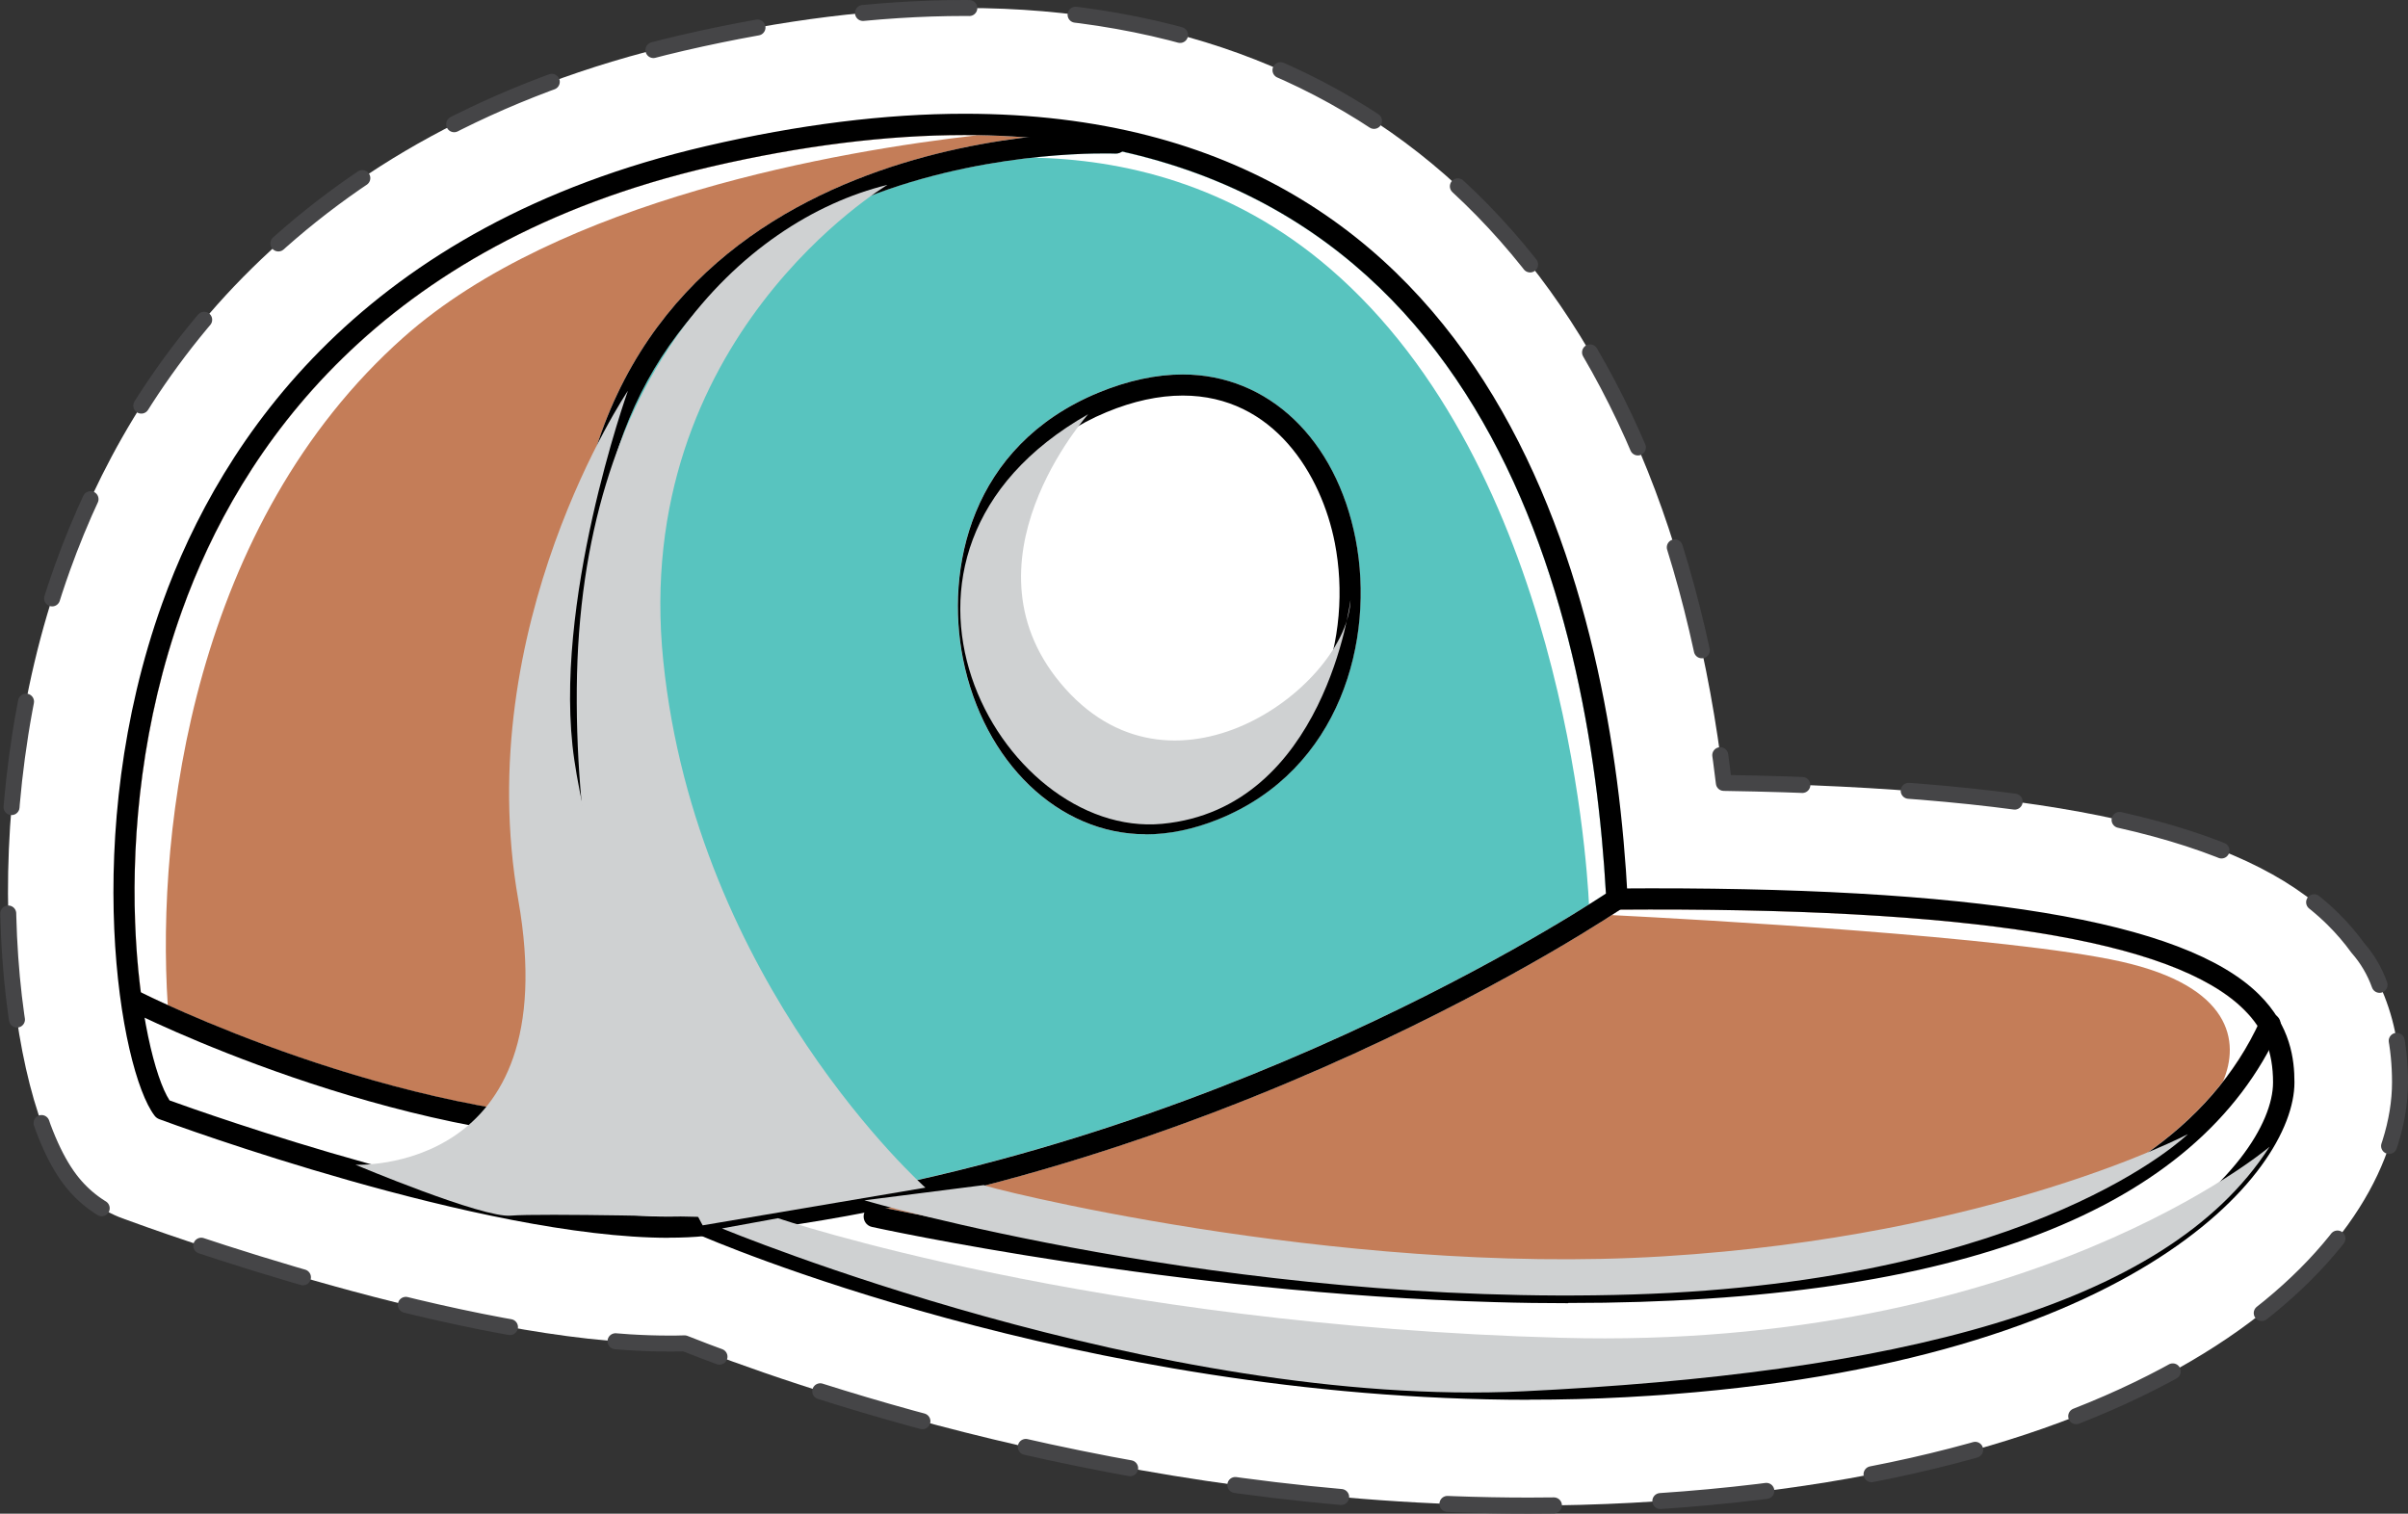 <?xml version="1.0" encoding="UTF-8"?>
<svg xmlns="http://www.w3.org/2000/svg" viewBox="0 0 226.07 142.12">
  <rect x="0" y="0" width="226.07" height="142.12" fill="#333333" stroke="none"/>
  <defs>
    <style>
      .cls-1, .cls-2 {
        fill: #fff;
      }

      .cls-3 {
        fill: #58c4bf;
      }

      .cls-4 {
        isolation: isolate;
      }

      .cls-5 {
        fill: #c47d58;
      }

      .cls-6 {
        fill: #cfd1d2;
        mix-blend-mode: multiply;
      }

      .cls-2 {
        stroke: #454547;
        stroke-dasharray: 10;
        stroke-linecap: round;
        stroke-linejoin: round;
        stroke-width: 1.5px;
      }
    </style>
  </defs>
  <g class="cls-4">
    <g id="Layer_2" data-name="Layer 2">
      <g id="Object">
        <g>
          <path class="cls-2" d="M223.4,92.47c-.46-1.28-1.15-2.46-2.05-3.48-.68-.94-1.45-1.84-2.29-2.67-8.39-8.32-26.16-12.33-57.22-12.81C156.31,27.12,130.69.75,90.55.75c-8.19,0-17.11,1.11-26.49,3.28C27.55,12.51,12.26,35.5,5.87,53.29c-8.43,23.48-5.2,49.74.72,57.47,1.26,1.66,2.95,2.91,4.9,3.63,3.25,1.2,32.26,11.76,51.28,11.76.5,0,1,0,1.5-.02,9.12,3.62,41.31,15.24,79.26,15.23,3.24,0,6.51-.09,9.7-.26,52.89-2.86,72.09-25.18,72.09-39.48,0-3.36-.63-6.37-1.92-9.15Z"/>
          <g>
            <path class="cls-1" d="M147.22,122.36c-2.24,0-4.54-.03-6.89-.1-30.09-.83-58.19-7-58.47-7.06-.54-.12-.87-.65-.76-1.19.01-.06.05-.11.07-.16-3.61.7-7.3,1.29-11.06,1.76,10.8,4.15,44.57,15.64,82.47,13.59,45.49-2.46,60.8-19.96,60.8-27.57,0-1.1-.13-2.09-.39-3-8.56,15.76-30.65,23.73-65.78,23.73Z"/>
            <path class="cls-5" d="M54.21,49.83c4.02-28.46,28.77-35.31,42.11-36.93-1.86-.14-3.78-.22-5.77-.22-7.29,0-15.29,1-23.79,2.97-31.28,7.27-44.28,26.67-49.66,41.68-4.81,13.38-5.04,26.84-3.87,35.86.32.16,24.03,12.07,46.17,12.07.55,0,.99.44.99.99s-.44.99-.99.99c-19.71,0-40.56-9.2-45.81-11.68.65,3.78,1.53,6.52,2.34,7.76,3.11,1.13,30.56,10.91,46.85,10.91.59,0,1.16-.01,1.71-.04-3.22-5.99-15.02-30.77-10.27-64.36Z"/>
            <path class="cls-5" d="M83.21,113.45c10.64,2.21,110.15,21.7,128.72-17.12-.36-.54-.78-1.05-1.28-1.54-6.59-6.54-25.73-9.6-58.55-9.39-2.87,1.92-31.22,20.34-68.89,28.05Z"/>
            <path class="cls-3" d="M104.71,14.41c-.11,0-11.01-.46-22.4,3.74-15.13,5.58-23.92,16.33-26.13,31.95-4.93,34.9,8.26,60,10.47,63.9,44.2-4.6,79.71-27.2,84.13-30.11-1.35-23.9-9.34-61.64-45.45-69.68-.18.13-.39.21-.62.2ZM127.26,50.61c1.83,9.43-1.42,21.68-12.9,26.31-2.31.93-4.6,1.41-6.82,1.41-8.16,0-15.21-6.77-17.14-16.47-1.67-8.41.65-20,12.71-24.99,2.74-1.13,5.41-1.71,7.92-1.71,8.03,0,14.4,6.07,16.23,15.46Z"/>
            <path class="cls-1" d="M103.88,38.7c-10.94,4.53-13.05,15.1-11.52,22.77,1.47,7.4,6.74,14.87,15.19,14.87,1.96,0,4.01-.42,6.08-1.26,10.43-4.21,13.37-15.44,11.69-24.09-1.24-6.39-5.73-13.85-14.28-13.85-2.25,0-4.66.52-7.16,1.56Z"/>
            <path class="cls-1" d="M62.17,105.61s-6.13,1.82-24.84-2.48c-18.72-4.31-25.18-9.94-25.18-9.94l2.82,11.26s22.03,7.29,29.81,8.61c7.78,1.33,21.2,1.99,21.2,1.99l-3.81-9.44Z"/>
            <path class="cls-1" d="M90.55,12.68c-7.29,0-15.29,1-23.79,2.97-31.28,7.27-44.28,26.67-49.66,41.68-4.81,13.38-5.04,26.84-3.87,35.86.06.03.96.48,2.52,1.19-1.11-16.97,2.52-45.29,22.15-62.72,14.63-12.98,40.96-17.49,53.85-18.96-.4,0-.8-.02-1.2-.02Z"/>
            <path class="cls-1" d="M105.33,14.22c-.18.13-.39.21-.62.2-.06,0-3.18-.13-7.8.38,8.29.15,18.63,2.39,27.94,10.41,21.75,18.71,24.13,55.48,24.33,59.72.7-.44,1.25-.8,1.59-1.02-1.35-23.9-9.34-61.64-45.45-69.68Z"/>
            <path class="cls-1" d="M211.94,96.33c-.36-.54-.78-1.05-1.28-1.54-6.59-6.54-25.73-9.6-58.55-9.39-.17.12-.44.29-.8.52,8.07.41,37.38,2.02,47.84,4.37,10.31,2.32,11.18,7.48,9.54,11.27,1.26-1.62,2.36-3.36,3.26-5.24Z"/>
            <g>
              <path d="M62.78,116.22c-17.56,0-46.6-10.68-47.83-11.14-.18-.07-.33-.18-.44-.33-3.27-4.28-7.06-26.42.72-48.1,5.56-15.47,18.93-35.47,51.09-42.94,8.65-2.01,16.8-3.03,24.24-3.03,50.79,0,60.8,46.15,62.25,73.67.02.35-.14.67-.43.87-.38.26-38.3,26.05-86.15,30.83-1.06.11-2.21.16-3.44.16ZM15.92,103.32c3.11,1.13,30.56,10.91,46.85,10.91,1.16,0,2.25-.05,3.24-.15,44.5-4.45,80.32-27.26,84.76-30.18-1.52-26.87-11.43-71.22-60.23-71.22-7.29,0-15.29,1-23.79,2.97-31.28,7.27-44.28,26.67-49.66,41.68-7.48,20.82-3.88,41.83-1.17,45.99Z"/>
              <path d="M147.22,122.36c-2.24,0-4.54-.03-6.89-.1-30.09-.83-58.19-7-58.47-7.06-.54-.12-.87-.65-.76-1.19.12-.54.65-.87,1.19-.76,1.11.25,111.16,24.12,129.93-17.5.23-.5.81-.72,1.31-.5.5.23.72.81.5,1.31-7.72,17.12-30.18,25.78-66.81,25.78Z"/>
              <path d="M143.53,131.43c-42.35,0-77.44-15.28-77.81-15.45-.18-.08-.34-.22-.44-.39-.17-.27-16.51-27.21-11.06-65.77C59.73,10.74,104.35,12.41,104.81,12.43c.55.03.97.49.95,1.04-.03.55-.5.98-1.04.95-.11,0-11.01-.46-22.4,3.74-15.13,5.58-23.92,16.33-26.13,31.95-5.06,35.83,8.98,61.34,10.63,64.18,3.69,1.57,42,17.29,85.78,14.91,45.49-2.46,60.8-19.96,60.8-27.57,0-2.86-.84-4.97-2.73-6.84-6.61-6.56-25.84-9.62-58.85-9.38h0c-.55,0-.99-.44-.99-.99,0-.55.44-1,.99-1,33.53-.25,53.26,3.01,60.27,9.96,2.98,2.95,3.32,6.13,3.32,8.25,0,8.54-15.32,26.99-62.68,29.55-3.08.17-6.15.24-9.17.24Z"/>
              <path d="M107.55,78.33h0c-8.16,0-15.21-6.77-17.14-16.47-1.67-8.41.65-20,12.71-24.99,2.74-1.13,5.41-1.71,7.92-1.71,8.03,0,14.4,6.07,16.23,15.46,1.83,9.43-1.42,21.68-12.9,26.31-2.31.93-4.6,1.41-6.82,1.41ZM111.04,37.14c-2.25,0-4.66.52-7.16,1.56-10.94,4.53-13.05,15.1-11.52,22.77,1.47,7.4,6.74,14.87,15.19,14.87,1.96,0,4.01-.42,6.08-1.26,10.43-4.21,13.37-15.44,11.69-24.09-1.24-6.39-5.73-13.85-14.28-13.85Z"/>
              <path d="M59.39,107.24c-22.66,0-46.83-12.17-47.07-12.29-.49-.25-.68-.85-.44-1.34.25-.49.85-.68,1.34-.44.24.12,24,12.07,46.17,12.07.55,0,.99.44.99.99s-.44.99-.99.99Z"/>
            </g>
            <path class="cls-6" d="M83.3,17.37s-24.13,14.34-21.03,44.68,24.61,49.46,24.61,49.46l-20.91,3.54s-12.06-21.23-11.82-50.38,15.53-43.96,29.15-47.31Z"/>
            <path class="cls-6" d="M102.18,38.87s-12.66,14.1-2.15,25.81,26.52-.48,26.76-8.36c0,0-2.39,19.59-17.68,21.03s-30.11-25.33-6.93-38.47Z"/>
            <path class="cls-6" d="M58.93,36.72s-14.81,21.98-10.27,47.79-15.29,24.85-15.29,24.85c0,0,11.95,5.02,14.58,4.78s18.86.14,18.86.14c0,0-10.74-28.34-12.89-42.91-2.15-14.58,5.02-34.65,5.02-34.65Z"/>
            <path class="cls-6" d="M92.38,111.27c-.72,0,32.73,8.6,63.8,6.69,31.06-1.91,49.22-11.47,49.22-11.47,0,0-14.1,13.86-52.09,15.05s-72.16-8.84-72.16-8.84l11.23-1.43Z"/>
            <path class="cls-6" d="M213.05,107.69s-22.46,19.11-66.42,17.92c-43.96-1.19-73.59-11.23-73.59-11.23l-5.26.96s40.86,16.96,75.27,15.29,60.21-7.65,70.01-22.94Z"/>
          </g>
        </g>
      </g>
    </g>
  </g>
</svg>